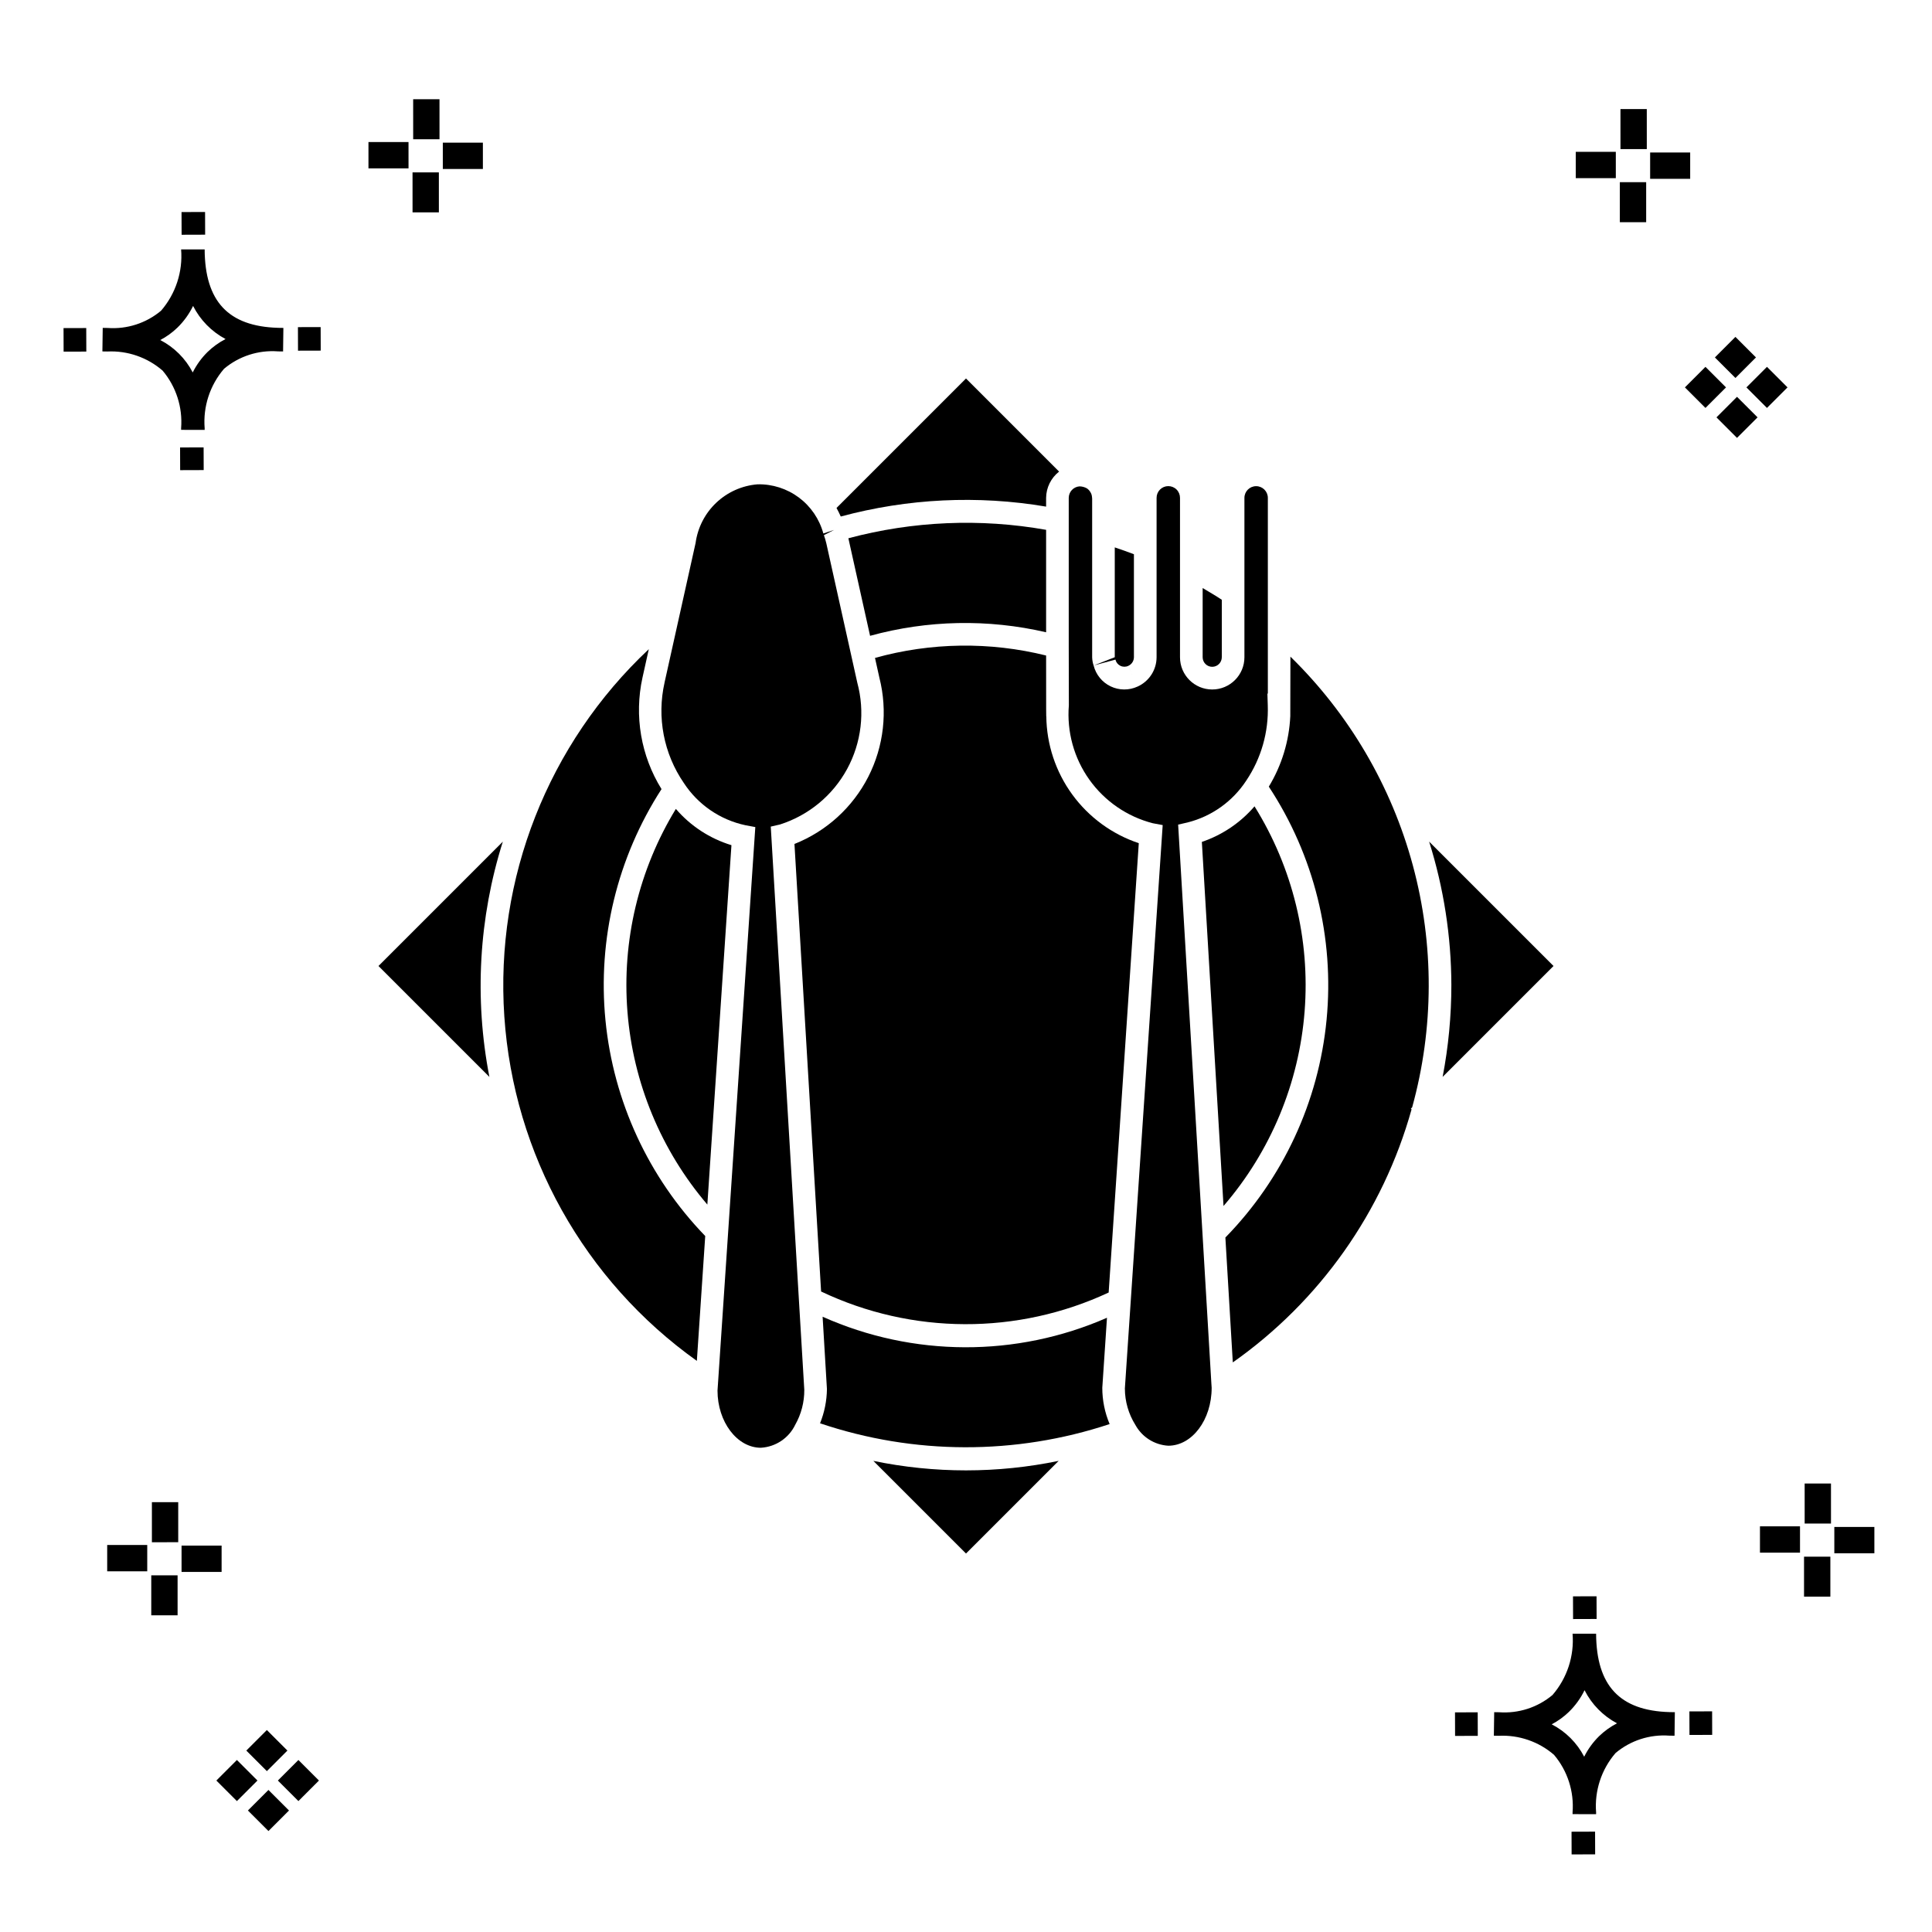 <?xml version="1.0" encoding="UTF-8"?>
<!-- Uploaded to: SVG Repo, www.svgrepo.com, Generator: SVG Repo Mixer Tools -->
<svg fill="#000000" width="800px" height="800px" version="1.1" viewBox="144 144 512 512" xmlns="http://www.w3.org/2000/svg">
 <g>
  <path d="m197.96 262.56 0.02 6.016-6.238 0.02-0.02-6.016zm19.738-31.68c0.434 0.023 0.93 0.008 1.402 0.02l-0.082 6.238c-0.449 0.008-0.93-0.004-1.387-0.02v-0.004c-5.172-0.379-10.285 1.277-14.254 4.617-3.746 4.352-5.598 10.023-5.141 15.75v0.449l-6.238-0.016v-0.445c0.434-5.535-1.328-11.02-4.914-15.262-4.047-3.504-9.285-5.316-14.633-5.055h-0.004c-0.434 0-0.867-0.008-1.312-0.02l0.09-6.238c0.441 0 0.879 0.008 1.309 0.02h-0.004c5.129 0.375 10.203-1.266 14.148-4.566 3.879-4.484 5.797-10.34 5.32-16.254l6.238 0.008c0.074 13.766 6.266 20.395 19.461 20.777zm-13.922 2.969h-0.004c-3.703-1.969-6.707-5.031-8.602-8.773-1.043 2.148-2.453 4.098-4.164 5.762-1.352 1.301-2.879 2.406-4.539 3.277 3.691 1.902 6.699 4.902 8.609 8.586 1.004-2.019 2.336-3.856 3.945-5.438 1.41-1.363 3.008-2.516 4.75-3.414zm-42.938-2.898 0.02 6.238 6.016-0.016-0.02-6.238zm68.137-0.273-6.019 0.016 0.02 6.238 6.019-0.016zm-30.609-24.484-0.02-6.016-6.238 0.02 0.02 6.016zm405.96 42.965 5.445 5.445-5.445 5.445-5.445-5.445zm7.941-7.941 5.445 5.445-5.445 5.445-5.445-5.445zm-16.301 0 5.445 5.445-5.445 5.445-5.445-5.445zm7.941-7.941 5.445 5.445-5.441 5.449-5.445-5.445zm-11.992-41.891h-10.613v-6.977h10.613zm-19.707-0.168h-10.613v-6.977h10.613zm8.043 11.668h-6.977v-10.602h6.977zm0.168-19.375h-6.977l-0.004-10.613h6.977zm-308.45 5.273h-10.617v-6.977h10.617zm-19.707-0.168h-10.617v-6.977h10.613zm8.043 11.664h-6.977l-0.004-10.598h6.977zm0.168-19.375h-6.977l-0.004-10.613h6.977zm300 448.52 0.02 6.016 6.238-0.02-0.02-6.016zm25.977-31.699c0.438 0.023 0.93 0.008 1.402 0.02l-0.082 6.238c-0.449 0.008-0.93-0.004-1.387-0.02-5.172-0.379-10.289 1.277-14.254 4.617-3.75 4.352-5.602 10.023-5.144 15.75v0.449l-6.238-0.016v-0.445c0.438-5.539-1.328-11.023-4.91-15.266-4.047-3.504-9.289-5.312-14.633-5.051h-0.004c-0.434 0-0.867-0.008-1.312-0.02l0.09-6.238c0.441 0 0.879 0.008 1.309 0.02h-0.004c5.129 0.371 10.203-1.266 14.145-4.566 3.879-4.484 5.797-10.34 5.32-16.254l6.238 0.008c0.074 13.762 6.266 20.395 19.461 20.773zm-13.922 2.969-0.004 0.004c-3.703-1.969-6.707-5.031-8.602-8.773-1.043 2.148-2.453 4.098-4.168 5.762-1.352 1.301-2.879 2.406-4.539 3.277 3.691 1.902 6.699 4.898 8.609 8.586 1.004-2.019 2.34-3.859 3.945-5.438 1.41-1.363 3.012-2.516 4.754-3.414zm-42.938-2.898 0.02 6.238 6.016-0.016-0.02-6.238zm68.137-0.273-6.019 0.016 0.02 6.238 6.019-0.016zm-30.609-24.48-0.02-6.016-6.238 0.02 0.02 6.016zm73.609-17.414-10.613 0.004v-6.977h10.613zm-19.707-0.164h-10.613v-6.977h10.613zm8.043 11.664h-6.977v-10.598h6.977zm0.168-19.375h-6.977l-0.004-10.613h6.977zm-414.09 70.602 5.445 5.445-5.445 5.445-5.445-5.445zm7.941-7.941 5.445 5.445-5.445 5.445-5.445-5.445zm-16.301 0 5.445 5.445-5.445 5.445-5.445-5.445zm7.941-7.941 5.445 5.445-5.445 5.445-5.445-5.445zm-11.996-41.895h-10.613v-6.973h10.613zm-19.707-0.164h-10.613v-6.977h10.613zm8.043 11.664h-6.977v-10.598h6.977zm0.168-19.375-6.977 0.004v-10.617h6.977z"/>
  <path d="m375.45 531.15 24.551 24.551 24.551-24.551v-0.004c-16.195 3.356-32.906 3.359-49.102 0.004z"/>
  <path d="m319.31 353.12c-5.465-8.809-7.273-19.398-5.051-29.523l1.68-7.559v0.004c-26.703 25.059-40.758 60.777-38.289 97.316 2.465 36.539 21.191 70.043 51.023 91.289l2.219-33.086c-15.02-15.535-24.336-35.695-26.441-57.199-2.102-21.508 3.133-43.09 14.859-61.242z"/>
  <path d="m244.3 400 29.395 29.395c-4.027-20.758-2.805-42.191 3.562-62.352z"/>
  <path d="m348.26 363.06 2.469-0.57h-0.004c7.594-2.43 13.957-7.691 17.77-14.695 3.809-7 4.773-15.203 2.691-22.898l-1.781-8.027-6.441-28.973h-0.004c-0.164-0.703-0.371-1.398-0.617-2.074l2.699-1.387-2.848 0.945c-1.035-3.809-3.312-7.16-6.473-9.523-3.164-2.359-7.023-3.598-10.969-3.508-4.098 0.332-7.961 2.055-10.945 4.883-2.984 2.824-4.914 6.59-5.469 10.664l-4.5 20.23-3.731 16.77h0.004c-2.074 9.195-0.223 18.844 5.117 26.613 3.75 5.734 9.613 9.754 16.312 11.184l2.625 0.488-7.211 107.52-2.66 39.648-2.992-0.199 2.992 0.203-0.148 2.172c0.008 8.258 5.168 15.145 11.504 15.145v-0.004c3.91-0.227 7.391-2.555 9.09-6.082 1.598-2.824 2.426-6.019 2.406-9.262l-1.43-23.859z"/>
  <path d="m442.99 320.47 1.234 2.734-1.23-2.738h-0.004c0.914-0.398 1.504-1.297 1.512-2.293v-27.297c-1.711-0.668-3.391-1.234-5.078-1.812v29.105l-5.574 2.188 5.754-1.555h0.004c0.164 0.715 0.641 1.312 1.297 1.637 0.652 0.324 1.418 0.336 2.086 0.031z"/>
  <path d="m421.23 311.56v-27.148c-17.422-3.094-35.309-2.328-52.402 2.234l5.75 25.852c15.23-4.188 31.266-4.508 46.652-0.938z"/>
  <path d="m465.25 320.71c1.402 0 2.535-1.137 2.539-2.535v-15.23c-1.691-1.129-3.383-2.094-5.074-3.109v18.34c0 1.398 1.137 2.535 2.535 2.535z"/>
  <path d="m421.23 278.26v-2.32c0.027-2.723 1.297-5.285 3.441-6.961l-24.672-24.676-34.312 34.312c0.406 0.73 0.777 1.488 1.125 2.273l-0.004-0.004c17.738-4.793 36.305-5.691 54.422-2.625z"/>
  <path d="m337.84 367.98c-5.723-1.742-10.832-5.078-14.73-9.613-9.84 16.129-14.328 34.949-12.828 53.781 1.496 18.832 8.906 36.711 21.172 51.078z"/>
  <path d="m485.94 333.81c-0.312 6.598-2.266 13.012-5.691 18.66 12.004 18.242 17.402 40.039 15.309 61.773s-11.559 42.102-26.82 57.715l1.969 33.094c23.051-16.223 39.789-39.918 47.375-67.066l-0.188-0.188 0.344-0.344c5.793-20.973 5.852-43.117 0.18-64.125-5.676-21.008-16.879-40.109-32.445-55.312z"/>
  <path d="m437.36 493.22c-24.039 10.52-51.398 10.422-75.359-0.273l1.145 19.191v0.004c-0.043 3.102-0.66 6.168-1.824 9.047 24.883 8.395 51.816 8.465 76.742 0.203-1.285-3.039-1.945-6.305-1.945-9.605z"/>
  <path d="m555.7 400-32.965-32.965c3.871 12.297 5.856 25.109 5.891 38 0 8.172-0.773 16.324-2.312 24.352z"/>
  <path d="m354.54 367.66 7.059 118.6c24.09 11.453 52.035 11.551 76.207 0.273l7.984-119.08c-7.074-2.363-13.238-6.871-17.633-12.902-4.391-6.027-6.797-13.273-6.875-20.734h-0.02l-0.008-0.828c-0.008-0.348-0.012-0.691-0.012-1.039l-0.012-14.23c-14.918-3.707-30.543-3.484-45.348 0.637l1.164 5.242c2.238 8.824 1.191 18.164-2.949 26.273-4.144 8.105-11.094 14.43-19.559 17.789z"/>
  <path d="m462.68 471.07-6.461-108.54 2.473-0.566c6.406-1.609 11.973-5.574 15.586-11.105 3.953-5.879 5.945-12.859 5.695-19.941l-0.098-3.098h0.117v-51.879 0.004c0-1.715-1.391-3.106-3.102-3.106-1.715 0-3.106 1.391-3.106 3.106v42.238c0 4.711-3.82 8.535-8.535 8.535s-8.535-3.824-8.535-8.535v-42.238c0.004-0.828-0.32-1.621-0.902-2.207-0.582-0.586-1.375-0.914-2.203-0.914-0.824 0-1.617 0.328-2.199 0.914-0.582 0.586-0.906 1.379-0.902 2.207v42.238c-0.012 3.356-1.988 6.394-5.051 7.769v-0.004c-2.266 1.043-4.875 1.023-7.125-0.055-2.246-1.074-3.898-3.098-4.504-5.516h-0.004c-0.238-0.707-0.367-1.449-0.391-2.195v-42.062c-0.004-0.109-0.023-0.23-0.035-0.352v-0.004c-0.016-0.281-0.074-0.559-0.168-0.824-0.082-0.207-0.184-0.41-0.309-0.598-0.227-0.371-0.531-0.688-0.891-0.926-0.602-0.34-1.277-0.52-1.965-0.523-1.594 0.125-2.824 1.449-2.836 3.051v39.395l0.031 15.578c-0.57 6.996 1.348 13.969 5.418 19.684 4.07 5.719 10.027 9.816 16.824 11.566l2.625 0.488-8.465 126.12-1.559 23.211h0.004c0.008 3.398 0.965 6.723 2.766 9.605 1.762 3.231 5.062 5.324 8.734 5.539 6.336 0 11.496-6.883 11.496-15.348l-0.07-1.055z"/>
  <path d="m476.46 357.69c-3.727 4.336-8.547 7.59-13.957 9.426l5.742 96.488c12.484-14.473 20.016-32.555 21.492-51.609 1.48-19.055-3.176-38.082-13.277-54.305z"/>
 </g>
</svg>